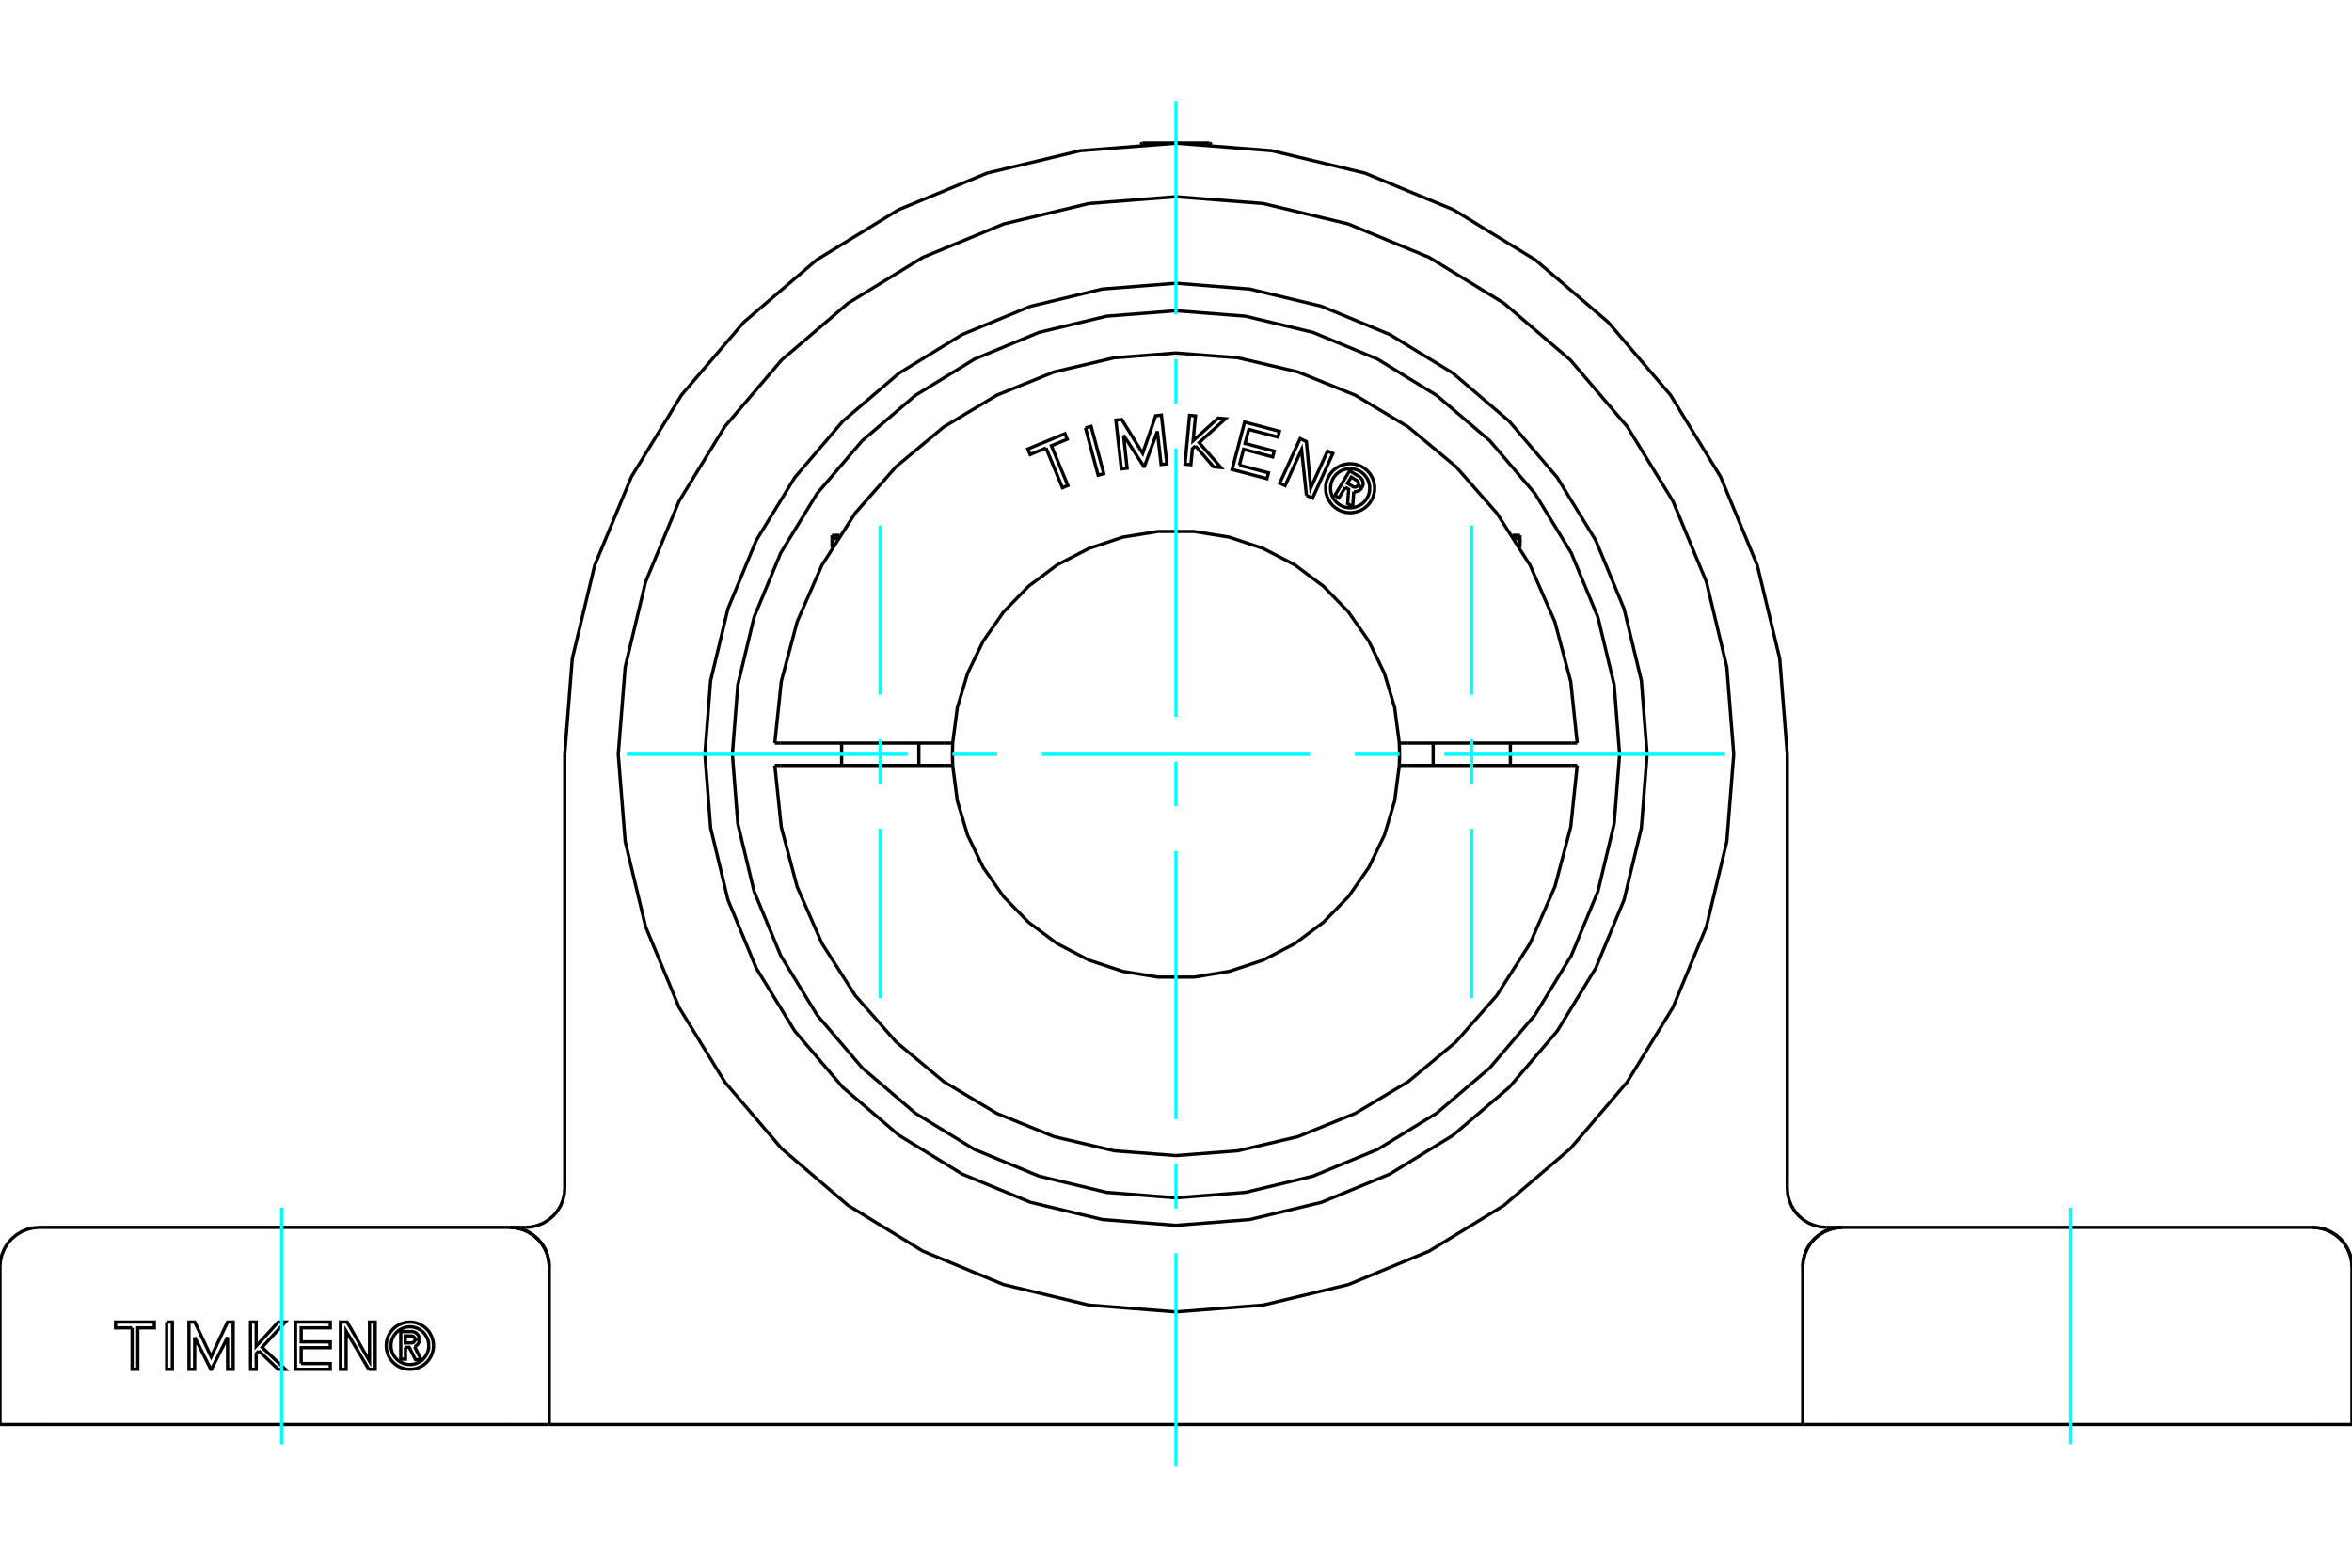<?xml version="1.0" standalone="no"?>
<!DOCTYPE svg PUBLIC "-//W3C//DTD SVG 1.1//EN"
	"http://www.w3.org/Graphics/SVG/1.1/DTD/svg11.dtd">
<svg xmlns="http://www.w3.org/2000/svg" height="100%" width="100%" viewBox="0 0 36000 24000">
	<rect x="-1800" y="-1200" width="39600" height="26400" style="fill:#FFF"/>
	<g style="fill:none; fill-rule:evenodd" transform="matrix(1 0 0 1 0 0)">
		<g style="fill:none; stroke:#000; stroke-width:50; shape-rendering:geometricPrecision">
			<polyline points="28196,18790 28102,18798 28010,18820 27922,18856 27842,18906 27770,18967 27708,19039 27659,19120 27622,19207 27600,19300 27593,19394"/>
			<polyline points="36000,19394 35993,19300 35970,19207 35934,19120 35885,19039 35823,18967 35751,18906 35670,18856 35583,18820 35491,18798 35396,18790 28196,18790"/>
			<line x1="36000" y1="21808" x2="36000" y2="19394"/>
			<line x1="35396" y1="21808" x2="36000" y2="21808"/>
			<line x1="28196" y1="21808" x2="35396" y2="21808"/>
			<line x1="27593" y1="21808" x2="27593" y2="19394"/>
			<line x1="27593" y1="21808" x2="28196" y2="21808"/>
			<polyline points="26537,11547 26431,10212 26119,8909 25606,7672 24906,6530 24036,5511 23018,4641 21876,3941 20638,3429 19335,3116 18000,3011 16665,3116 15362,3429 14124,3941 12982,4641 11964,5511 11094,6530 10394,7672 9881,8909 9569,10212 9463,11547 9569,12883 9881,14185 10394,15423 11094,16565 11964,17584 12982,18454 14124,19153 15362,19666 16665,19979 18000,20084 19335,19979 20638,19666 21876,19153 23018,18454 24036,17584 24906,16565 25606,15423 26119,14185 26431,12883 26537,11547"/>
			<line x1="27959" y1="18790" x2="28196" y2="18790"/>
			<polyline points="27356,18187 27363,18281 27385,18373 27421,18461 27471,18542 27532,18614 27604,18675 27685,18725 27773,18761 27865,18783 27959,18790"/>
			<line x1="27356" y1="11547" x2="27356" y2="18187"/>
			<polyline points="27356,11547 27241,10084 26898,8656 26336,7300 25569,6048 24615,4932 23499,3978 22247,3211 20891,2650 19464,2307 18000,2192 16536,2307 15109,2650 13753,3211 12501,3978 11385,4932 10431,6048 9664,7300 9102,8656 8759,10084 8644,11547"/>
			<line x1="8644" y1="18187" x2="8644" y2="11547"/>
			<polyline points="8041,18790 8135,18783 8227,18761 8315,18725 8396,18675 8468,18614 8529,18542 8579,18461 8615,18373 8637,18281 8644,18187"/>
			<line x1="7804" y1="18790" x2="8041" y2="18790"/>
			<line x1="27593" y1="21808" x2="8407" y2="21808"/>
			<polyline points="8407,19394 8400,19300 8378,19207 8341,19120 8292,19039 8230,18967 8158,18906 8078,18856 7990,18820 7898,18798 7804,18790"/>
			<polyline points="6206,20626 6206,20808 6134,20808 6134,20385 6292,20385"/>
			<polyline points="6420,20504 6418,20485 6413,20466 6405,20448 6395,20432 6381,20417 6366,20405 6349,20395 6331,20389 6311,20385 6292,20385"/>
			<polyline points="6420,20504 6352,20504 6351,20496 6349,20488 6346,20480 6341,20473 6336,20467 6329,20462 6322,20458 6314,20454 6306,20453 6298,20452 6203,20452 6203,20558 6299,20558 6307,20558 6315,20556 6323,20553 6330,20549 6336,20543 6342,20537 6346,20530 6349,20522 6351,20515 6352,20506 6420,20506"/>
			<polyline points="6346,20617 6363,20607 6379,20595 6393,20581 6404,20564 6413,20546 6418,20526 6420,20506"/>
			<polyline points="6346,20617 6446,20816 6359,20816 6264,20626 6206,20626"/>
			<polyline points="4610,20875 5055,20875 5055,20963 4523,20963 4523,20239 5055,20239 5055,20328 4610,20328 4610,20543 5055,20543 5055,20632 4610,20632 4610,20875"/>
			<polyline points="2980,20472 2979,20963 2893,20963 2892,20239 2980,20239 3232,20771 3483,20239 3569,20239 3569,20963 3484,20963 3483,20472 3236,20963 3227,20963 2980,20472"/>
			<polyline points="2022,20328 1769,20328 1769,20239 2362,20239 2362,20328 2109,20328 2109,20963 2022,20963 2022,20328"/>
			<polyline points="2551,20239 2638,20239 2638,20963 2551,20963 2551,20239"/>
			<polyline points="3962,20682 3921,20726 3922,20963 3835,20963 3834,20239 3921,20239 3921,20608 4259,20239 4366,20239 4012,20627 4367,20963 4259,20963 3962,20682"/>
			<polyline points="5645,20963 5298,20379 5298,20963 5211,20963 5211,20239 5313,20239 5656,20839 5656,20239 5743,20239 5743,20963 5645,20963"/>
			<polyline points="6636,20601 6631,20545 6618,20489 6596,20437 6567,20388 6530,20345 6487,20308 6438,20279 6386,20257 6330,20243 6274,20239 6217,20243 6162,20257 6109,20279 6061,20308 6018,20345 5981,20388 5951,20437 5929,20489 5916,20545 5912,20601 5916,20658 5929,20713 5951,20766 5981,20814 6018,20857 6061,20894 6109,20924 6162,20946 6217,20959 6274,20963 6330,20959 6386,20946 6438,20924 6487,20894 6530,20857 6567,20814 6596,20766 6618,20713 6631,20658 6636,20601"/>
			<polyline points="6563,20601 6560,20556 6549,20512 6532,20470 6508,20431 6479,20396 6444,20367 6405,20343 6363,20326 6319,20315 6274,20311 6228,20315 6184,20326 6142,20343 6103,20367 6069,20396 6039,20431 6016,20470 5998,20512 5988,20556 5984,20601 5988,20647 5998,20691 6016,20733 6039,20771 6069,20806 6103,20836 6142,20859 6184,20877 6228,20887 6274,20891 6319,20887 6363,20877 6405,20859 6444,20836 6479,20806 6508,20771 6532,20733 6549,20691 6560,20647 6563,20601"/>
			<line x1="7804" y1="18790" x2="604" y2="18790"/>
			<line x1="8407" y1="21808" x2="8407" y2="19394"/>
			<line x1="7804" y1="21808" x2="8407" y2="21808"/>
			<line x1="604" y1="21808" x2="7804" y2="21808"/>
			<line x1="0" y1="21808" x2="0" y2="19394"/>
			<line x1="0" y1="21808" x2="604" y2="21808"/>
			<polyline points="25211,11547 25123,10419 24858,9319 24425,8273 23834,7309 23099,6448 22239,5713 21274,5122 20228,4689 19128,4425 18000,4336 16872,4425 15772,4689 14726,5122 13761,5713 12901,6448 12166,7309 11575,8273 11142,9319 10877,10419 10789,11547 10877,12675 11142,13776 11575,14821 12166,15786 12901,16647 13761,17381 14726,17973 15772,18406 16872,18670 18000,18759 19128,18670 20228,18406 21274,17973 22239,17381 23099,16647 23834,15786 24425,14821 24858,13776 25123,12675 25211,11547"/>
			<line x1="17486" y1="2189" x2="18514" y2="2189"/>
			<polyline points="28196,18790 28102,18798 28010,18820 27922,18856 27842,18906 27770,18967 27708,19039 27659,19120 27622,19207 27600,19300 27593,19394"/>
			<polyline points="36000,19394 35993,19300 35970,19207 35934,19120 35885,19039 35823,18967 35751,18906 35670,18856 35583,18820 35491,18798 35396,18790"/>
			<polyline points="604,18790 509,18798 417,18820 330,18856 249,18906 177,18967 115,19039 66,19120 30,19207 7,19300 0,19394"/>
			<polyline points="8407,19394 8400,19300 8378,19207 8341,19120 8292,19039 8230,18967 8158,18906 8078,18856 7990,18820 7898,18798 7804,18790"/>
			<line x1="17486" y1="2189" x2="17454" y2="2208"/>
			<line x1="18546" y1="2208" x2="18514" y2="2189"/>
			<polyline points="12735,8261 12737,8260 12740,8259 12743,8258 12746,8258 12748,8257 12751,8256 12754,8255 12756,8254 12759,8253 12762,8252 12764,8252 12767,8251 12770,8250 12772,8249 12775,8248 12778,8247 12780,8247 12783,8246 12786,8245 12788,8244 12791,8244 12793,8243 12796,8242 12799,8241 12801,8241 12804,8240 12806,8239 12809,8238 12812,8238 12814,8237 12817,8236 12819,8236 12822,8235 12824,8234 12827,8234"/>
			<line x1="12735" y1="8382" x2="12735" y2="8261"/>
			<line x1="12735" y1="8195" x2="12735" y2="8261"/>
			<line x1="12735" y1="8195" x2="12851" y2="8195"/>
			<line x1="23265" y1="8382" x2="23265" y2="8261"/>
			<polyline points="23173,8234 23176,8234 23178,8235 23181,8236 23183,8236 23186,8237 23188,8238 23191,8238 23194,8239 23196,8240 23199,8241 23201,8241 23204,8242 23207,8243 23209,8244 23212,8244 23214,8245 23217,8246 23220,8247 23222,8247 23225,8248 23228,8249 23230,8250 23233,8251 23236,8252 23238,8252 23241,8253 23244,8254 23246,8255 23249,8256 23252,8257 23254,8258 23257,8258 23260,8259 23263,8260 23265,8261 23265,8195"/>
			<line x1="23149" y1="8195" x2="23265" y2="8195"/>
			<polyline points="20591,7460 20494,7622 20431,7584 20657,7208 20797,7292"/>
			<polyline points="20847,7466 20855,7448 20861,7428 20864,7408 20863,7388 20859,7368 20852,7349 20842,7332 20829,7316 20814,7302 20797,7292"/>
			<polyline points="20847,7466 20786,7430 20790,7422 20793,7414 20794,7405 20793,7397 20792,7388 20789,7380 20785,7372 20779,7365 20773,7360 20766,7355 20682,7304 20625,7399 20710,7450 20718,7454 20726,7456 20735,7457 20743,7457 20752,7456 20760,7453 20767,7450 20774,7445 20780,7439 20785,7432 20846,7468"/>
			<polyline points="20721,7526 20742,7528 20762,7525 20782,7520 20801,7511 20818,7499 20833,7485 20846,7468"/>
			<polyline points="20721,7526 20704,7757 20627,7711 20643,7491 20591,7460"/>
			<polyline points="18970,7122 19416,7239 19393,7328 18859,7188 19050,6462 19583,6602 19560,6691 19114,6574 19057,6789 19503,6906 19480,6995 19034,6878 18970,7122"/>
			<polyline points="17197,6662 17252,7168 17163,7178 17080,6432 17170,6422 17490,6941 17689,6365 17777,6355 17860,7101 17772,7111 17715,6604 17517,7139 17507,7140 17197,6662"/>
			<polyline points="16010,6858 15768,6959 15732,6874 16300,6639 16335,6724 16093,6824 16345,7433 16262,7467 16010,6858"/>
			<polyline points="16614,6550 16701,6527 16895,7252 16808,7275 16614,6550"/>
			<polyline points="18297,6827 18251,6869 18228,7114 18138,7106 18208,6359 18298,6367 18262,6748 18646,6400 18757,6410 18354,6776 18687,7157 18576,7147 18297,6827"/>
			<polyline points="19997,7584 19922,6884 19670,7435 19588,7397 19900,6715 19996,6759 20062,7471 20319,6906 20401,6943 20090,7626 19997,7584"/>
			<polyline points="21041,7474 21036,7416 21022,7358 21000,7304 20969,7254 20931,7209 20886,7171 20836,7140 20781,7117 20724,7104 20665,7099 20606,7104 20549,7117 20495,7140 20445,7171 20400,7209 20362,7254 20331,7304 20308,7358 20294,7416 20290,7474 20294,7533 20308,7590 20331,7645 20362,7695 20400,7740 20445,7778 20495,7809 20549,7831 20606,7845 20665,7850 20724,7845 20781,7831 20836,7809 20886,7778 20931,7740 20969,7695 21000,7645 21022,7590 21036,7533 21041,7474"/>
			<polyline points="20966,7474 20962,7427 20951,7382 20933,7338 20908,7298 20878,7262 20842,7231 20802,7207 20758,7189 20712,7178 20665,7174 20618,7178 20572,7189 20529,7207 20489,7231 20453,7262 20422,7298 20398,7338 20380,7382 20369,7427 20365,7474 20369,7521 20380,7567 20398,7611 20422,7651 20453,7687 20489,7717 20529,7742 20572,7760 20618,7771 20665,7775 20712,7771 20758,7760 20802,7742 20842,7717 20878,7687 20908,7651 20933,7611 20951,7567 20962,7521 20966,7474"/>
			<line x1="14445" y1="11376" x2="14582" y2="11376"/>
			<line x1="11941" y1="11376" x2="14445" y2="11376"/>
			<line x1="11859" y1="11376" x2="11941" y2="11376"/>
			<line x1="11941" y1="11718" x2="11859" y2="11718"/>
			<line x1="14445" y1="11718" x2="11941" y2="11718"/>
			<line x1="14582" y1="11718" x2="14445" y2="11718"/>
			<line x1="21555" y1="11718" x2="21418" y2="11718"/>
			<line x1="24059" y1="11718" x2="21555" y2="11718"/>
			<line x1="24141" y1="11718" x2="24059" y2="11718"/>
			<polyline points="14582,11376 14578,11547 14582,11718"/>
			<polyline points="21418,11718 21422,11547 21418,11376"/>
			<line x1="24059" y1="11376" x2="24141" y2="11376"/>
			<line x1="21555" y1="11376" x2="24059" y2="11376"/>
			<line x1="21418" y1="11376" x2="21555" y2="11376"/>
			<polyline points="11859,11718 11958,12660 12201,13576 12581,14443 13091,15241 13717,15952 14444,16558 15257,17045 16134,17401 17056,17618 18000,17691 18944,17618 19866,17401 20743,17045 21556,16558 22283,15952 22909,15241 23419,14443 23799,13576 24042,12660 24141,11718"/>
			<polyline points="14582,11718 14653,12261 14810,12785 15048,13278 15361,13727 15743,14119 16181,14446 16667,14699 17186,14871 17726,14959 18274,14959 18814,14871 19333,14699 19819,14446 20257,14119 20639,13727 20952,13278 21190,12785 21347,12261 21418,11718"/>
			<polyline points="21418,11376 21347,10834 21190,10309 20952,9817 20639,9368 20257,8975 19819,8648 19333,8396 18814,8223 18274,8136 17726,8136 17186,8223 16667,8396 16181,8648 15743,8975 15361,9368 15048,9817 14810,10309 14653,10834 14582,11376"/>
			<polyline points="24141,11376 24042,10434 23799,9519 23419,8652 22909,7854 22283,7143 21556,6537 20743,6050 19866,5694 18944,5477 18000,5404 17056,5477 16134,5694 15257,6050 14444,6537 13717,7143 13091,7854 12581,8652 12201,9519 11958,10434 11859,11376"/>
			<polyline points="24790,11547 24707,10485 24458,9449 24050,8465 23494,7556 22802,6746 21991,6054 21083,5497 20098,5089 19062,4840 18000,4757 16938,4840 15902,5089 14917,5497 14009,6054 13198,6746 12506,7556 11950,8465 11542,9449 11293,10485 11210,11547 11293,12610 11542,13646 11950,14630 12506,15539 13198,16349 14009,17041 14917,17598 15902,18005 16938,18254 18000,18338 19062,18254 20098,18005 21083,17598 21991,17041 22802,16349 23494,15539 24050,14630 24458,13646 24707,12610 24790,11547"/>
			<line x1="14064" y1="11718" x2="14064" y2="11376"/>
			<line x1="12882" y1="11376" x2="12882" y2="11718"/>
			<line x1="23118" y1="11718" x2="23118" y2="11376"/>
			<line x1="21936" y1="11376" x2="21936" y2="11718"/>
		</g>
		<g style="fill:none; stroke:#0FF; stroke-width:50; shape-rendering:geometricPrecision">
			<line x1="4311" y1="22110" x2="4311" y2="18489"/>
			<line x1="18000" y1="22455" x2="18000" y2="19187"/>
			<line x1="18000" y1="18502" x2="18000" y2="17818"/>
			<line x1="18000" y1="17133" x2="18000" y2="13027"/>
			<line x1="18000" y1="12342" x2="18000" y2="11658"/>
			<line x1="18000" y1="10973" x2="18000" y2="6867"/>
			<line x1="18000" y1="6182" x2="18000" y2="5498"/>
			<line x1="18000" y1="4813" x2="18000" y2="1545"/>
			<line x1="31689" y1="22110" x2="31689" y2="18489"/>
			<line x1="9593" y1="11547" x2="13893" y2="11547"/>
			<line x1="14578" y1="11547" x2="15262" y2="11547"/>
			<line x1="15947" y1="11547" x2="20053" y2="11547"/>
			<line x1="20738" y1="11547" x2="21422" y2="11547"/>
			<line x1="22107" y1="11547" x2="26407" y2="11547"/>
			<line x1="13473" y1="15280" x2="13473" y2="12689"/>
			<line x1="13473" y1="12004" x2="13473" y2="11320"/>
			<line x1="13473" y1="10635" x2="13473" y2="8044"/>
			<line x1="22527" y1="15280" x2="22527" y2="12689"/>
			<line x1="22527" y1="12004" x2="22527" y2="11320"/>
			<line x1="22527" y1="10635" x2="22527" y2="8044"/>
		</g>
	</g>
</svg>
